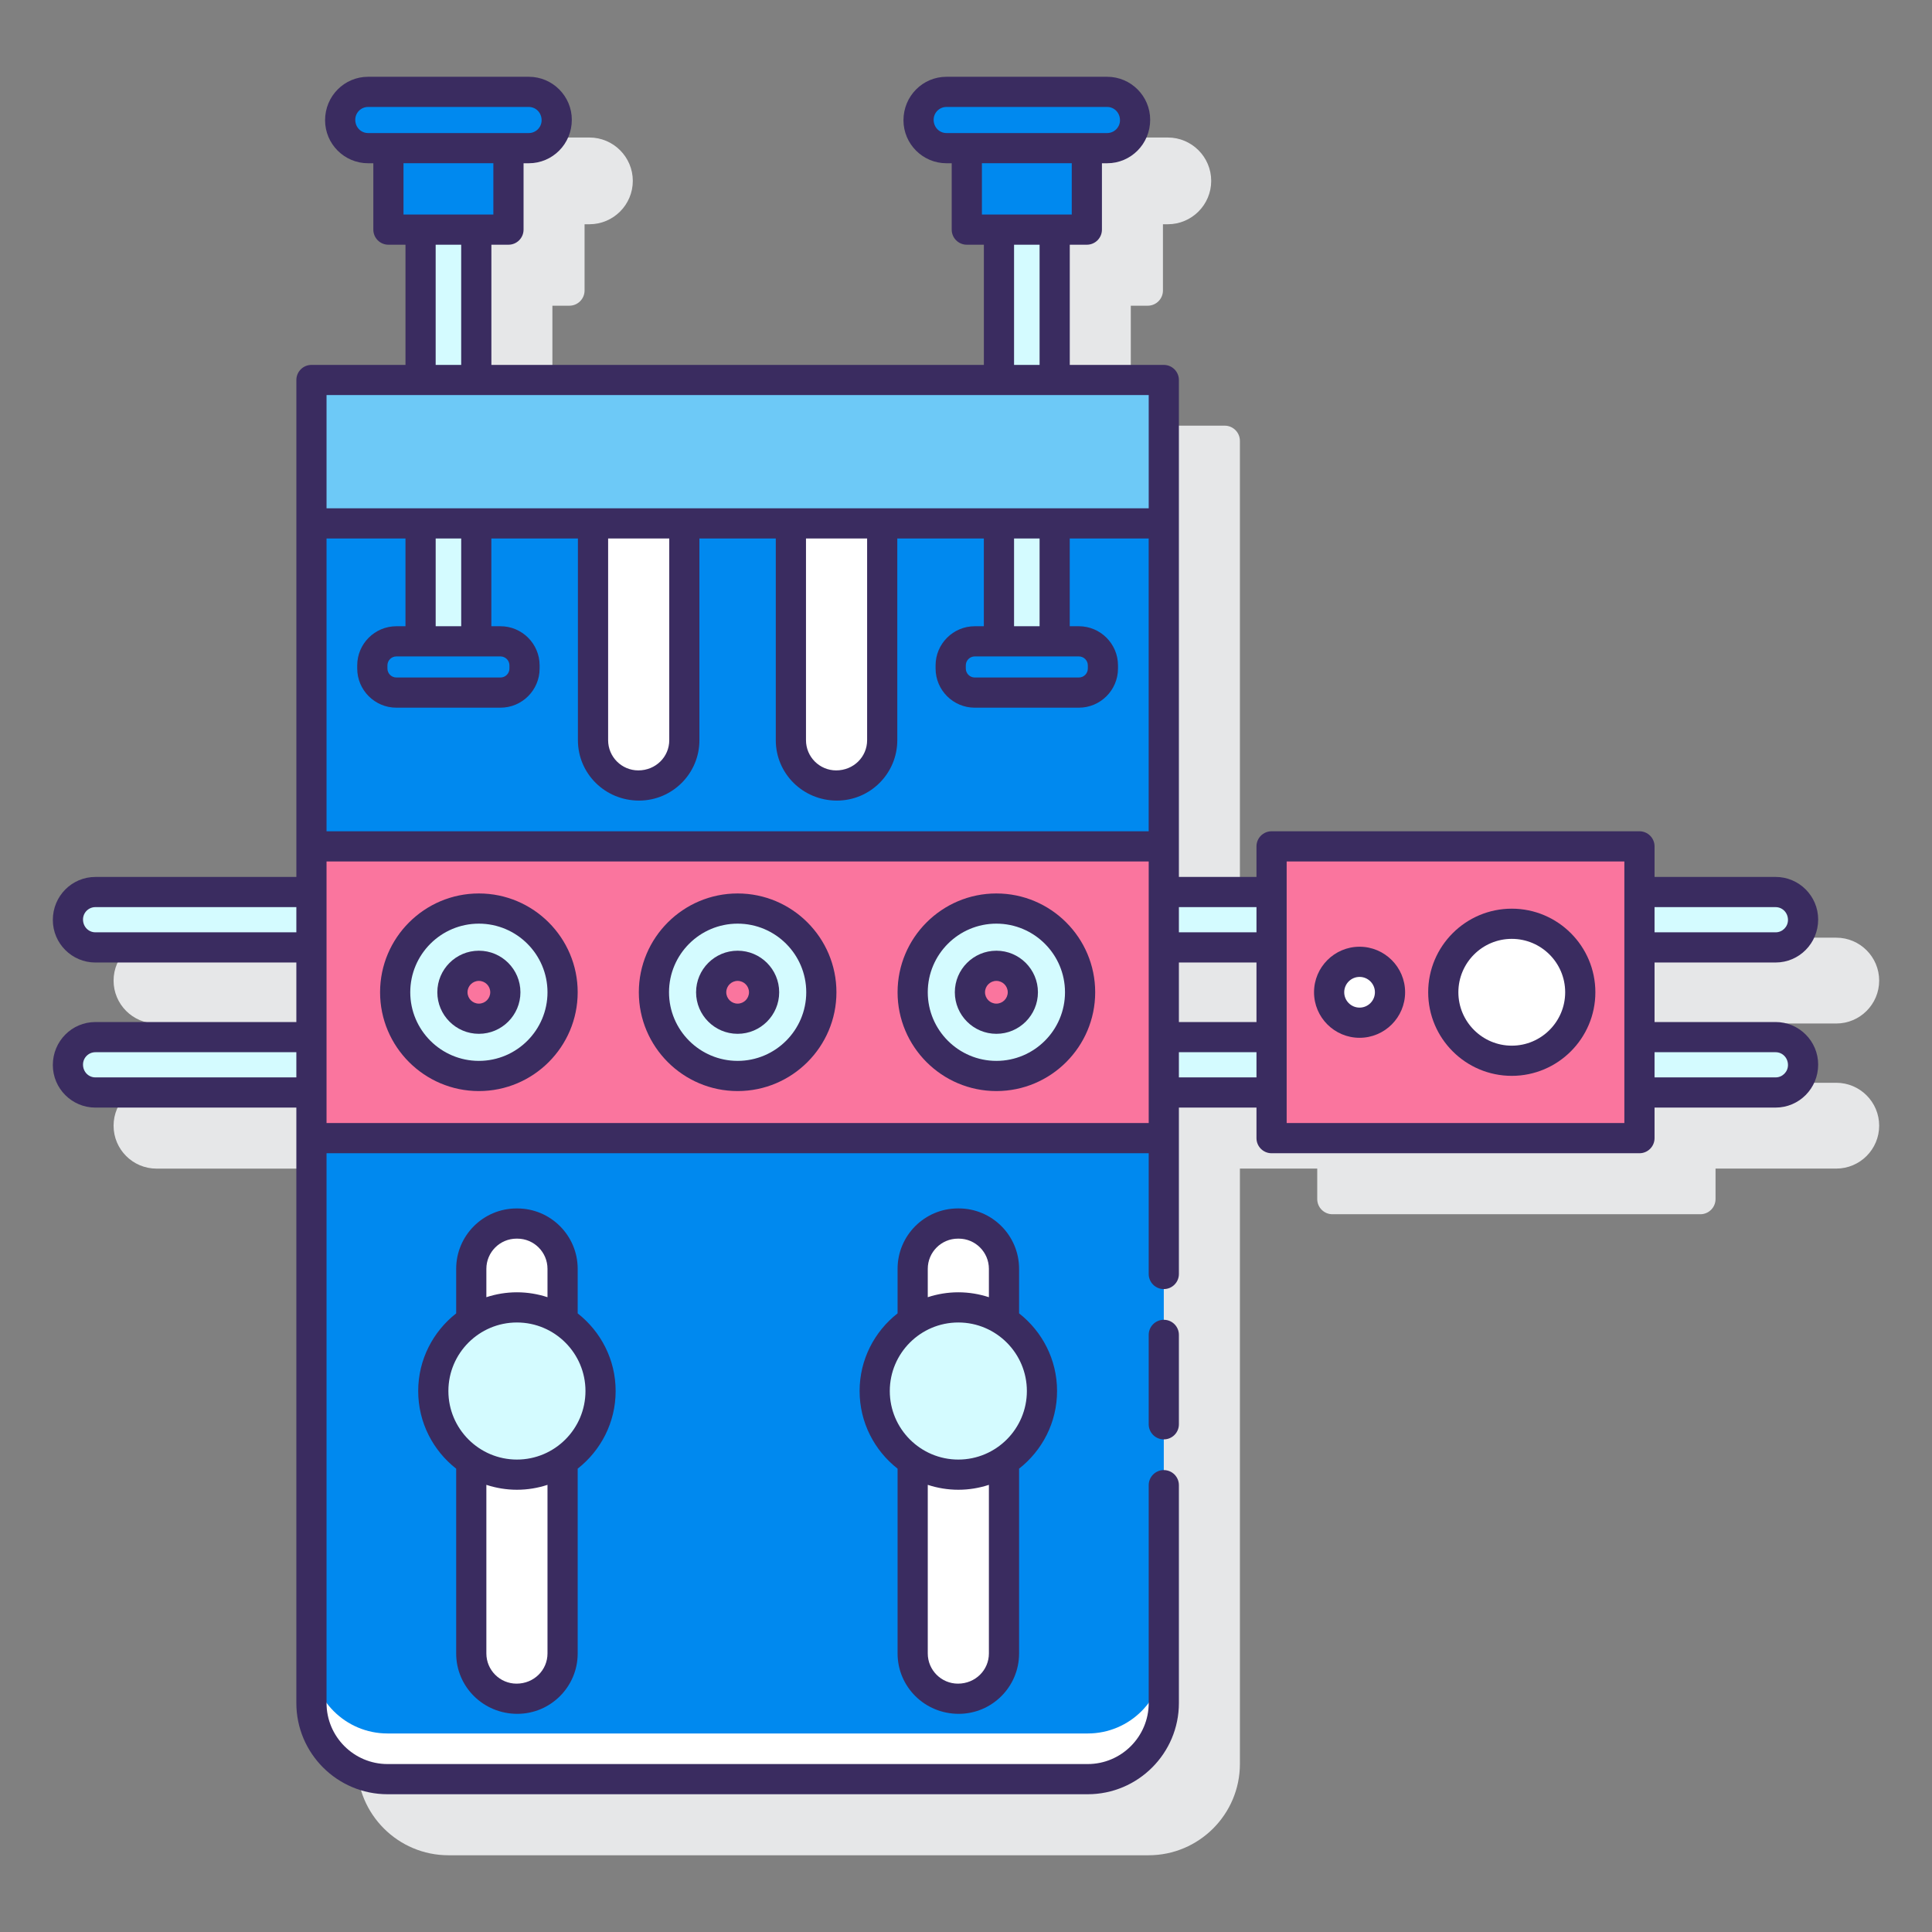 <svg id="Layer_1" enable-background="new 0 0 128 128" height="512" viewBox="0 0 128 128" width="512" xmlns="http://www.w3.org/2000/svg"><rect x="0" y="0" width="128" height="128" fill="#808080" stroke="none"/><g><g><path d="m121.657 71.737h-7.998v-3.927h7.998c1.567 0 2.843-1.275 2.843-2.843s-1.275-2.843-2.843-2.843h-7.998v-2.017c0-.557-.452-1.008-1.008-1.008h-24.373c-.557 0-1.008.452-1.008 1.008v2.017h-5.123v-32.915c0-.557-.452-1.008-1.008-1.008h-6.221v-7.947h1.122c.557 0 1.008-.452 1.008-1.008v-4.389h.324c1.584 0 2.873-1.289 2.873-2.873s-1.289-2.873-2.873-2.873h-10.617c-1.584 0-2.873 1.289-2.873 2.873s1.289 2.873 2.873 2.873h.323v4.389c0 .557.452 1.008 1.008 1.008h1.123v7.947h-32.611v-7.947h1.123c.557 0 1.008-.452 1.008-1.008v-4.389h.323c1.584 0 2.873-1.289 2.873-2.873s-1.289-2.873-2.873-2.873h-10.617c-1.584 0-2.873 1.289-2.873 2.873s1.289 2.873 2.873 2.873h.323v4.389c0 .557.452 1.008 1.008 1.008h1.123v7.947h-6.221c-.557 0-1.008.452-1.008 1.008v32.916h-13.292c-1.567 0-2.843 1.275-2.843 2.843s1.275 2.843 2.843 2.843h13.292v3.927h-13.292c-1.567 0-2.843 1.275-2.843 2.843s1.275 2.843 2.843 2.843h13.292v39.442c0 3.336 2.714 6.05 6.05 6.05h46.387c3.336 0 6.05-2.714 6.05-6.05v-39.444h5.123v2.017c0 .557.452 1.008 1.008 1.008h24.373c.557 0 1.008-.452 1.008-1.008v-2.017h7.998c1.567 0 2.843-1.275 2.843-2.843s-1.275-2.842-2.843-2.842zm-39.51-3.927h5.123v3.927h-5.123z" fill="#e6e7e8"/></g><g><g fill="#d4fbff"><path d="m20.634 59.1h-14.315c-1.005 0-1.819.814-1.819 1.819v.031c0 1.005.814 1.819 1.819 1.819h14.316v-3.669z"/><g><path d="m117.639 59.1h-9.021v3.668h9.021c1.005 0 1.819-.814 1.819-1.819v-.031c0-1.004-.814-1.818-1.819-1.818z"/><path d="m77.105 59.1h7.14v3.668h-7.14z"/></g></g><g fill="#d4fbff"><g><path d="m77.105 68.712h7.14v3.668h-7.14z"/><path d="m117.639 68.712h-9.021v3.668h9.021c1.005 0 1.819-.814 1.819-1.819v-.031c0-1.004-.814-1.818-1.819-1.818z"/></g><path d="m20.634 68.712h-14.315c-1.005 0-1.819.814-1.819 1.819v.031c0 1.005.814 1.819 1.819 1.819h14.316v-3.669z"/></g><path d="m20.634 25.176h56.47v9.501h-56.47z" fill="#6dc9f7"/><path d="m20.634 34.676h56.47v21.398h-56.47z" fill="#0089ef"/><g fill="#fff"><path d="m39.29 34.676v14.365c0 1.657 1.343 3 3 3h.05c1.657 0 3-1.343 3-3v-14.365z"/><path d="m52.399 34.676v14.365c0 1.657 1.343 3 3 3h.05c1.657 0 3-1.343 3-3v-14.365z"/></g><path d="m20.634 75.405v37.467c0 2.761 2.239 5 5 5h46.47c2.761 0 5-2.239 5-5v-37.467z" fill="#0089ef"/><path d="m20.634 56.074h56.47v19.331h-56.47z" fill="#fa759e"/><path d="m84.245 56.074h24.373v19.331h-24.373z" fill="#fa759e"/><g><path d="m72.063 114.847h-46.387c-2.785 0-5.042-2.257-5.042-5.042v3.025c0 2.785 2.257 5.042 5.042 5.042h46.386c2.785 0 5.042-2.257 5.042-5.042v-3.025c.001 2.785-2.256 5.042-5.041 5.042z" fill="#fff"/></g><g><g><path d="m27.864 15.212h3.691v9.964h-3.691z" fill="#d4fbff"/><path d="m27.864 34.676h3.691v7.813h-3.691z" fill="#d4fbff"/><g fill="#0089ef"><path d="m33.158 42.49h-6.897c-.88 0-1.594.714-1.594 1.594v.209c0 .88.714 1.594 1.594 1.594h6.897c.88 0 1.594-.714 1.594-1.594v-.209c0-.881-.713-1.594-1.594-1.594z"/><path d="m25.733 9.815h7.953v5.397h-7.953z"/><path d="m35.034 6.086h-10.648c-1.021 0-1.849.828-1.849 1.849v.031c0 1.021.828 1.849 1.849 1.849h10.648c1.021 0 1.849-.828 1.849-1.849v-.031c0-1.021-.828-1.849-1.849-1.849z"/></g></g><g><path d="m66.184 15.212h3.691v9.964h-3.691z" fill="#d4fbff"/><path d="m66.184 34.676h3.691v7.813h-3.691z" fill="#d4fbff"/><g fill="#0089ef"><path d="m71.478 42.49h-6.897c-.88 0-1.594.714-1.594 1.594v.209c0 .88.714 1.594 1.594 1.594h6.897c.88 0 1.594-.714 1.594-1.594v-.209c0-.881-.714-1.594-1.594-1.594z"/><path d="m64.053 9.815h7.953v5.397h-7.953z"/><path d="m73.354 6.086h-10.649c-1.021 0-1.849.828-1.849 1.849v.031c0 1.021.828 1.849 1.849 1.849h10.648c1.021 0 1.849-.828 1.849-1.849v-.031c.001-1.021-.827-1.849-1.848-1.849z"/></g></g></g><g><g><circle cx="31.727" cy="65.74" fill="#d4fbff" r="5.546"/><path d="m31.727 63.987c-.968 0-1.753.785-1.753 1.753s.785 1.753 1.753 1.753 1.753-.785 1.753-1.753-.785-1.753-1.753-1.753z" fill="#fa759e"/></g><g><circle cx="48.87" cy="65.74" fill="#d4fbff" r="5.546"/><path d="m48.87 63.987c-.968 0-1.753.785-1.753 1.753s.785 1.753 1.753 1.753 1.753-.785 1.753-1.753-.785-1.753-1.753-1.753z" fill="#fa759e"/></g><circle cx="66.013" cy="65.74" fill="#d4fbff" r="5.546"/><path d="m66.013 63.987c-.968 0-1.753.785-1.753 1.753s.785 1.753 1.753 1.753 1.753-.785 1.753-1.753-.785-1.753-1.753-1.753z" fill="#fa759e"/></g><ellipse cx="100.159" cy="65.74" fill="#fff" rx="4.538" ry="4.538" transform="matrix(.707 -.707 .707 .707 -17.149 90.078)"/><path d="m90.075 63.723c-1.114 0-2.017.903-2.017 2.017s.903 2.017 2.017 2.017 2.017-.903 2.017-2.017-.903-2.017-2.017-2.017z" fill="#fff"/><g><g><path d="m63.517 81.063h-.05c-1.657 0-3 1.343-3 3v25.483c0 1.657 1.343 3 3 3h.05c1.657 0 3-1.343 3-3v-25.483c0-1.657-1.343-3-3-3z" fill="#fff"/><ellipse cx="63.492" cy="92.159" fill="#d4fbff" rx="5.541" ry="5.541" transform="matrix(.707 -.707 .707 .707 -46.57 71.888)"/></g><g><path d="m34.273 81.063h-.05c-1.657 0-3 1.343-3 3v25.483c0 1.657 1.343 3 3 3h.05c1.657 0 3-1.343 3-3v-25.483c0-1.657-1.343-3-3-3z" fill="#fff"/><g><ellipse cx="34.248" cy="92.159" fill="#d4fbff" rx="5.54" ry="5.541" transform="matrix(.973 -.23 .23 .973 -20.258 10.334)"/><g fill="#3a2c60"><path d="m117.639 67.712h-8.021v-3.944h8.021c1.554 0 2.819-1.265 2.819-2.85 0-1.554-1.265-2.819-2.819-2.819h-8.021v-2.025c0-.552-.448-1-1-1h-24.373c-.552 0-1 .448-1 1v2.026h-5.14v-2.025-21.399-9.5c0-.552-.448-1-1-1h-6.23v-7.963h1.131c.552 0 1-.448 1-1v-4.397h.347c1.571 0 2.849-1.278 2.849-2.88 0-1.571-1.278-2.849-2.849-2.849h-10.647c-1.571 0-2.849 1.278-2.849 2.88 0 1.571 1.278 2.849 2.849 2.849h.347v4.397c0 .552.448 1 1 1h1.131v7.963h-32.628v-7.963h1.131c.552 0 1-.448 1-1v-4.397h.348c1.571 0 2.849-1.278 2.849-2.88 0-1.571-1.278-2.849-2.849-2.849h-10.649c-1.571 0-2.849 1.278-2.849 2.88 0 1.571 1.278 2.849 2.849 2.849h.348v4.397c0 .552.448 1 1 1h1.131v7.963h-6.23c-.552 0-1 .448-1 1v9.5 21.398 2.026h-13.316c-1.554 0-2.819 1.265-2.819 2.85 0 1.554 1.265 2.819 2.819 2.819h13.315v3.944h-13.315c-1.554 0-2.819 1.265-2.819 2.849 0 1.554 1.265 2.819 2.819 2.819h13.315v2.025 37.425c0 3.332 2.71 6.042 6.042 6.042h46.387c3.332 0 6.042-2.71 6.042-6.042v-14.434c0-.552-.448-1-1-1s-1 .448-1 1v14.434c0 2.229-1.813 4.042-4.042 4.042h-46.387c-2.229 0-4.042-1.813-4.042-4.042v-36.426h54.471v8c0 .552.448 1 1 1s1-.448 1-1v-9-2.025h5.14v2.025c0 .552.448 1 1 1h24.373c.552 0 1-.448 1-1v-2.025h8.021c1.554 0 2.819-1.265 2.819-2.849 0-1.554-1.265-2.819-2.819-2.819zm-34.394-7.612v1.668h-5.14v-1.668zm-61.611-24.424h5.23v5.814h-.603c-1.43 0-2.594 1.164-2.594 2.594v.208c0 1.43 1.164 2.594 2.594 2.594h6.896c1.43 0 2.594-1.164 2.594-2.594v-.208c0-1.43-1.164-2.594-2.594-2.594h-.603v-5.814h5.734v13.365c0 2.206 1.794 4 4.05 4 2.206 0 4-1.794 4-4v-13.365h5.06v13.365c0 2.206 1.794 4 4.05 4 2.206 0 4-1.794 4-4v-13.365h5.734v5.814h-.603c-1.43 0-2.594 1.164-2.594 2.594v.208c0 1.43 1.164 2.594 2.594 2.594h6.897c1.43 0 2.594-1.164 2.594-2.594v-.208c0-1.43-1.164-2.594-2.594-2.594h-.603v-5.814h5.23v19.398h-54.469zm11.524 7.814c.328 0 .594.266.594.594v.208c0 .328-.266.594-.594.594h-6.896c-.328 0-.594-.266-.594-.594v-.208c0-.328.266-.594.594-.594zm-2.602-2h-1.691v-5.814h1.691zm9.734-5.814h4.05v13.365c0 1.103-.897 2-2.05 2-1.103 0-2-.897-2-2zm13.109 0h4.05v13.365c0 1.103-.897 2-2.05 2-1.103 0-2-.897-2-2zm12.785 7.814h3.691 1.603c.328 0 .594.266.594.594v.208c0 .328-.266.594-.594.594h-6.897c-.328 0-.594-.266-.594-.594v-.208c0-.328.266-.594.594-.594zm2.691-2h-1.691v-5.814h1.691zm9.23 22.278h5.14v3.944h-5.14zm-16.249-55.833c0-.468.381-.849.849-.849h10.648c.468 0 .849.381.849.88 0 .468-.381.849-.849.849h-1.347-7.954-1.347c-.468 0-.849-.381-.849-.88zm3.197 2.88h5.954v3.397h-1.131-3.691-1.131v-3.397zm2.131 5.397h1.691v7.963h-1.691zm-43.647-8.277c0-.468.381-.849.849-.849h10.648c.468 0 .849.381.849.88 0 .468-.381.849-.849.849h-1.348-7.953-1.348c-.468 0-.848-.381-.848-.88zm3.196 2.88h5.953v3.397h-1.131-3.691-1.131zm2.131 5.397h1.691v7.963h-1.691zm-7.23 9.963h54.471v7.5h-54.471zm-15.315 35.593c-.452 0-.819-.367-.819-.85 0-.452.367-.819.819-.819h13.315v1.668h-13.315zm0 9.612c-.452 0-.819-.367-.819-.849 0-.452.367-.819.819-.819h13.315v1.668zm15.315-14.306h54.471v17.331h-54.471zm56.471 14.306v-1.668h5.14v1.668zm29.513 3.025h-22.373v-17.331h22.373zm10.021-14.305c.452 0 .819.367.819.85 0 .452-.367.819-.819.819h-8.021v-1.669zm0 11.28h-8.021v-1.668h8.021c.452 0 .819.367.819.849 0 .452-.367.819-.819.819z"/><path d="m77.105 87.439c-.552 0-1 .448-1 1v5.924c0 .552.448 1 1 1s1-.448 1-1v-5.924c0-.553-.448-1-1-1z"/><path d="m31.727 59.194c-3.609 0-6.546 2.937-6.546 6.546 0 3.61 2.937 6.546 6.546 6.546 3.61 0 6.546-2.937 6.546-6.546 0-3.61-2.937-6.546-6.546-6.546zm0 11.092c-2.507 0-4.546-2.04-4.546-4.546 0-2.507 2.039-4.546 4.546-4.546s4.546 2.039 4.546 4.546-2.04 4.546-4.546 4.546z"/><path d="m31.727 62.987c-1.518 0-2.753 1.235-2.753 2.753s1.235 2.753 2.753 2.753 2.753-1.235 2.753-2.753-1.235-2.753-2.753-2.753zm0 3.506c-.415 0-.753-.338-.753-.753s.338-.753.753-.753c.416 0 .753.338.753.753s-.338.753-.753.753z"/><path d="m48.87 59.194c-3.61 0-6.546 2.937-6.546 6.546 0 3.61 2.937 6.546 6.546 6.546s6.546-2.937 6.546-6.546c0-3.61-2.937-6.546-6.546-6.546zm0 11.092c-2.507 0-4.546-2.04-4.546-4.546 0-2.507 2.04-4.546 4.546-4.546s4.546 2.039 4.546 4.546-2.04 4.546-4.546 4.546z"/><path d="m48.87 62.987c-1.518 0-2.753 1.235-2.753 2.753s1.235 2.753 2.753 2.753 2.753-1.235 2.753-2.753-1.235-2.753-2.753-2.753zm0 3.506c-.415 0-.753-.338-.753-.753s.338-.753.753-.753c.416 0 .753.338.753.753s-.338.753-.753.753z"/><path d="m66.013 59.194c-3.61 0-6.546 2.937-6.546 6.546 0 3.61 2.937 6.546 6.546 6.546s6.546-2.937 6.546-6.546c0-3.61-2.936-6.546-6.546-6.546zm0 11.092c-2.507 0-4.546-2.04-4.546-4.546 0-2.507 2.04-4.546 4.546-4.546s4.546 2.039 4.546 4.546-2.039 4.546-4.546 4.546z"/><path d="m66.013 62.987c-1.518 0-2.753 1.235-2.753 2.753s1.235 2.753 2.753 2.753 2.753-1.235 2.753-2.753-1.235-2.753-2.753-2.753zm0 3.506c-.416 0-.753-.338-.753-.753s.338-.753.753-.753.753.338.753.753-.338.753-.753.753z"/><path d="m100.159 71.278c3.053 0 5.538-2.484 5.538-5.538 0-3.053-2.484-5.538-5.538-5.538s-5.538 2.484-5.538 5.538 2.484 5.538 5.538 5.538zm0-9.076c1.951 0 3.538 1.587 3.538 3.538s-1.587 3.538-3.538 3.538-3.538-1.587-3.538-3.538 1.587-3.538 3.538-3.538z"/><path d="m90.075 68.757c1.664 0 3.017-1.354 3.017-3.017s-1.354-3.017-3.017-3.017-3.017 1.353-3.017 3.017 1.353 3.017 3.017 3.017zm0-4.034c.561 0 1.017.456 1.017 1.017s-.456 1.017-1.017 1.017-1.017-.456-1.017-1.017.456-1.017 1.017-1.017z"/><path d="m63.517 113.546c2.206 0 4-1.794 4-4v-12.243c1.528-1.198 2.516-3.056 2.516-5.145s-.987-3.946-2.516-5.145v-2.952c0-2.206-1.794-4-4-4h-.05c-2.206 0-4 1.794-4 4v2.952c-1.528 1.198-2.516 3.056-2.516 5.145s.987 3.946 2.516 5.145v12.242c0 2.206 1.794 4.001 4.05 4.001zm2-4c0 1.103-.897 2-2.05 2-1.103 0-2-.897-2-2v-11.171c.638.208 1.318.325 2.025.325s1.387-.116 2.025-.325zm-4.05-25.483c0-1.103.897-2 2-2h.05c1.103 0 2 .897 2 2v1.88c-.638-.208-1.318-.325-2.025-.325s-1.387.116-2.025.325zm2.025 3.555c2.503 0 4.541 2.037 4.541 4.541s-2.037 4.541-4.541 4.541-4.541-2.037-4.541-4.541 2.037-4.541 4.541-4.541z"/><path d="m34.273 113.546c2.206 0 4-1.794 4-4v-12.243c1.528-1.198 2.515-3.056 2.515-5.144s-.987-3.946-2.515-5.144v-2.952c0-2.206-1.794-4-4-4h-.05c-2.206 0-4 1.794-4 4v2.952c-1.528 1.198-2.516 3.056-2.516 5.145s.987 3.946 2.516 5.145v12.242c0 2.204 1.794 3.999 4.05 3.999zm2-4c0 1.103-.897 2-2.05 2-1.103 0-2-.897-2-2v-11.171c.638.208 1.318.325 2.025.325s1.387-.116 2.025-.325zm-4.05-25.483c0-1.103.897-2 2-2h.05c1.103 0 2 .897 2 2v1.88c-.638-.209-1.318-.325-2.025-.325s-1.387.116-2.025.325zm2.025 3.555c2.503 0 4.541 2.037 4.541 4.541s-2.037 4.541-4.541 4.541-4.541-2.037-4.541-4.541 2.037-4.541 4.541-4.541z"/></g></g></g></g></g></g></svg>